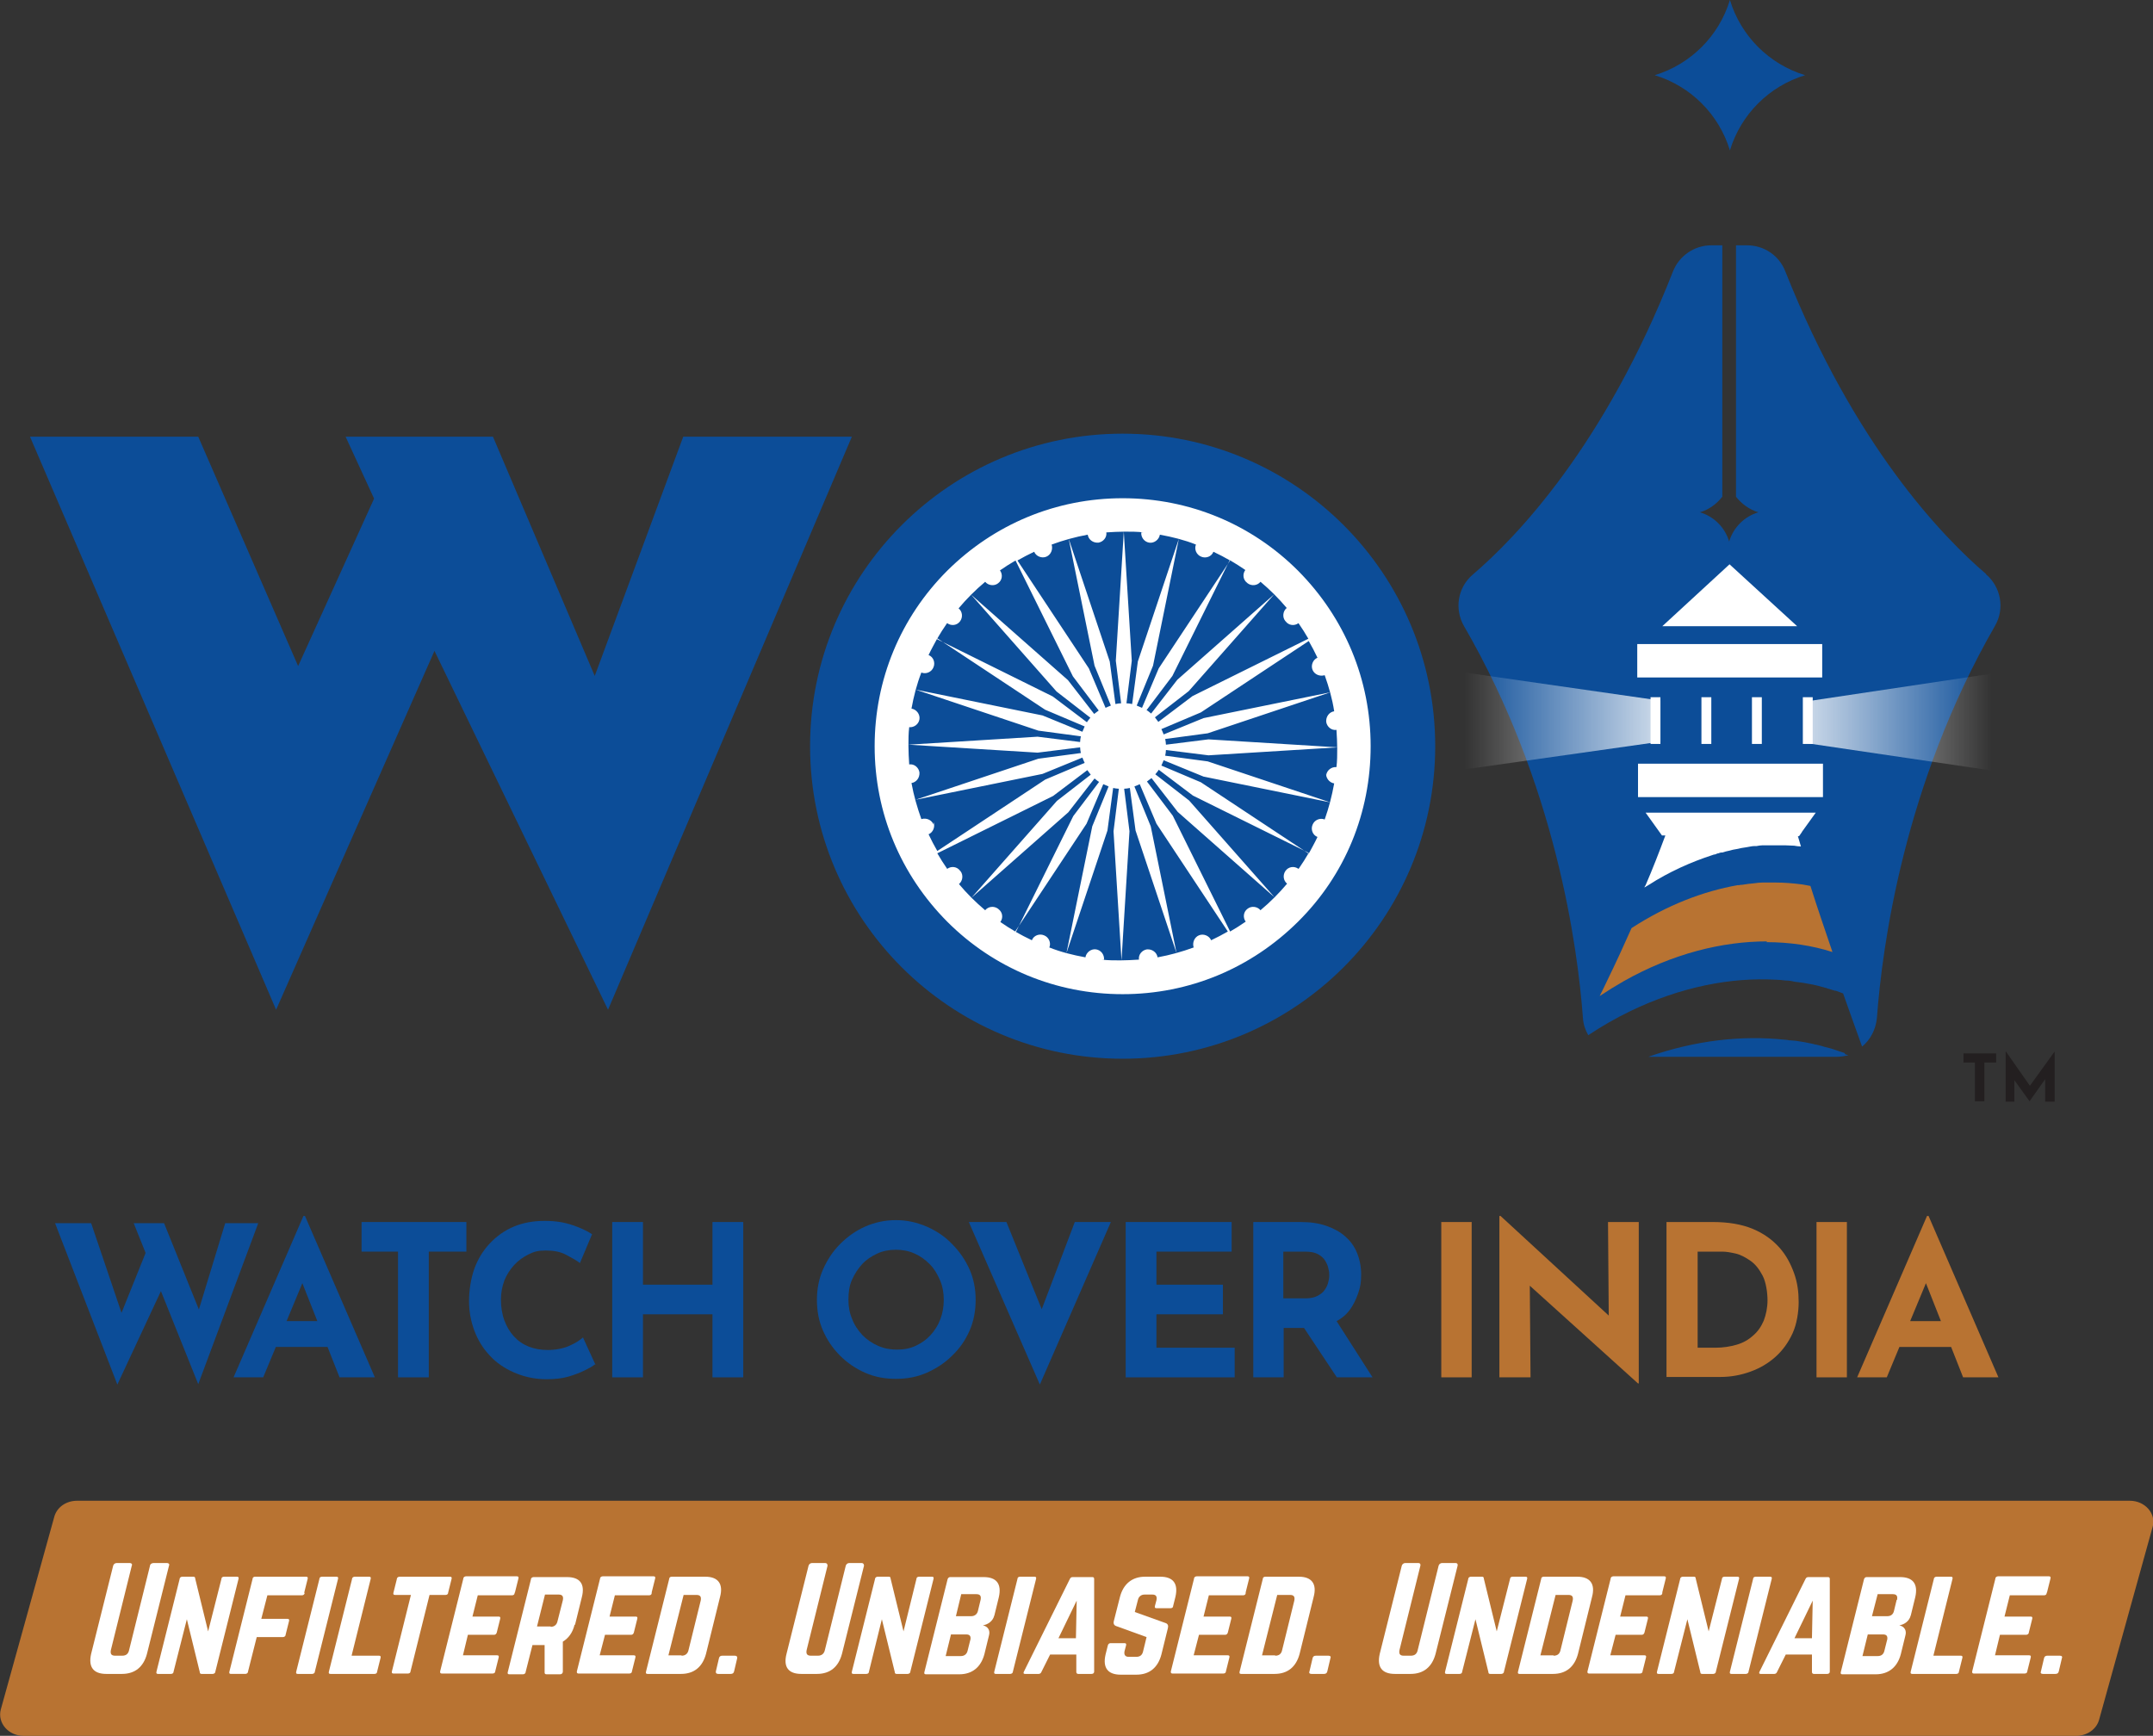 <?xml version="1.0" encoding="UTF-8"?>
<svg xmlns="http://www.w3.org/2000/svg" xmlns:xlink="http://www.w3.org/1999/xlink" version="1.1" viewBox="0 0 566.9 457.1">
  <rect x="0" y="0" width="566.9" height="457.1" fill="#333333" stroke="none"/>
  <defs>
    <style>
      .cls-1 {
        fill: url(#linear-gradient-2);
      }

      .cls-2 {
        fill: #231f20;
      }

      .cls-3 {
        fill: url(#linear-gradient);
      }

      .cls-4 {
        isolation: isolate;
      }

      .cls-5 {
        fill: #fff;
      }

      .cls-6 {
        fill: #b87332;
      }

      .cls-7 {
        fill: #0c4d98;
      }

      .cls-8 {
        opacity: .8;
      }
    </style>
    <linearGradient id="linear-gradient" x1="385.7" y1="268" x2="437.2" y2="268" gradientTransform="translate(0 457.9) scale(1 -1)" gradientUnits="userSpaceOnUse">
      <stop offset="0" stop-color="#fff" stop-opacity="0"/>
      <stop offset="1" stop-color="#fff"/>
    </linearGradient>
    <linearGradient id="linear-gradient-2" x1="475" y1="267.7" x2="524.4" y2="267.7" gradientTransform="translate(0 457.9) scale(1 -1)" gradientUnits="userSpaceOnUse">
      <stop offset="0" stop-color="#fff"/>
      <stop offset="1" stop-color="#fff" stop-opacity="0"/>
    </linearGradient>
  </defs>
  <!-- Generator: Adobe Illustrator 28.6.0, SVG Export Plug-In . SVG Version: 1.2.0 Build 709)  -->
  <g>
    <g id="Layer_2">
      <g id="Layer_1-2">
        <g>
          <g>
            <g>
              <g>
                <circle class="cls-7" cx="295.6" cy="196.5" r="82.3"/>
                <g>
                  <g>
                    <polygon class="cls-5" points="422.7 248.4 406 147.4 505.8 147.4 491.4 244.9 422.7 248.4"/>
                    <g>
                      <path class="cls-7" d="M485.7,277.3c-.4-.1-.8-.3-1.2-.4,0,0-.2,0-.3-.1-.4-.1-.8-.3-1.2-.4-.8-.3-1.7-.5-2.5-.7h0c-.3-.1-.6-.2-1-.3-.4-.1-.8-.2-1.2-.3-.3,0-.6-.1-.9-.2-1.4-.3-2.9-.6-4.4-.8-.3,0-.7-.1-1.1-.1-.6,0-1.1-.1-1.7-.2,0,0-.1,0-.2,0-11.2-1.2-23.5.1-36,4.5h21.7s27.9,0,27.9,0c1.1,0,2.1-.2,3.1-.4-.3-.1-.6-.2-.9-.3h0Z"/>
                      <path class="cls-7" d="M523,151.2c-11.6-9.9-34.7-33.9-52.9-79.7-1.6-4.2-5.6-6.9-10.1-6.9h-2.9v66.2c1.5,1.9,3.5,3.4,5.9,4.1-3.7,1.1-6.6,4-7.7,7.7-1.1-3.7-4-6.6-7.7-7.7,2.4-.7,4.4-2.2,5.9-4.1v-66.2h-2.9c-4.5,0-8.5,2.8-10.1,6.9-18,45.8-41.1,69.9-52.7,79.8-4,3.4-4.9,9.1-2.3,13.6,24.1,41.6,29.9,84.3,31.3,103.2.1,1.6.6,3.1,1.4,4.5,3.6-2.4,7.3-4.5,11-6.3,13.2-6.4,26.6-9,38.5-8.3.8,0,1.6.1,2.4.2.8,0,1.6.1,2.3.3.8.1,1.5.2,2.3.3,1.8.3,3.5.6,5.1,1.1.2,0,.5.1.7.2.2,0,.5.1.7.2.7.2,1.4.4,2,.6,0,0,.2,0,.2,0,.6.2,1.3.5,1.9.7,1.6,4.6,3.3,9.2,5,14,2.2-1.8,3.6-4.5,3.9-7.5,1.4-18.9,7.1-61.6,31.1-103.3,2.6-4.5,1.6-10.2-2.4-13.6h0ZM455.4,148.6l17.8,16.3h-35.5l17.7-16.3h0ZM431.1,169.6h48.7v8.8h-48.7v-8.8ZM477.3,183.6v12.3h-2.6v-12.3h2.6ZM463.9,183.6v12.3h-2.6v-12.3h2.6ZM450.6,183.6v12.3h-2.6v-12.3h2.6ZM437.2,183.6v12.3h-2.6v-12.3h2.6ZM474.4,219.2l-.7,1h-.3c.3.9.5,1.8.8,2.7h0c-.6,0-1.2-.1-1.8-.2-.8,0-1.6-.1-2.4-.1-.2,0-.4,0-.6,0-.2,0-.5,0-.8,0h-1.4c-.4,0-.9,0-1.3,0h0c-.3,0-.7,0-1,0-.2,0-.4,0-.5,0-.1,0-.2,0-.3,0-.5,0-1.1.1-1.6.2-.2,0-.4,0-.6,0-.6,0-1.3.2-2,.3-.9.1-1.8.3-2.7.5-.6.1-1.2.2-1.8.4-.6.1-1.3.3-1.9.5-.1,0-.2,0-.3,0-.2,0-.5.1-.7.2-.3,0-.6.2-.9.3-.3,0-.5.1-.8.2-5.5,1.8-11.2,4.3-16.8,7.9-.3.2-.7.4-1,.6,0-.2.2-.4.3-.6,1.9-4.4,3.6-8.8,5.2-13.1h-.9l-4.3-6h44.8l-3.6,5h0ZM480,209.9h-48.7v-8.8h48.7v8.8Z"/>
                      <path class="cls-6" d="M465.1,248.1c6.2,0,12.1.9,17.4,2.6-2-5.9-4-11.7-5.8-17.4,0,0,0,0,0,0-.7-.1-1.4-.3-2.2-.4-2.3-.3-4.7-.5-7.1-.5h-.6c-.3,0-.7,0-1,0-.6,0-1.1,0-1.7,0-.8,0-1.5.1-2.2.2-1.1.1-2.1.2-3.2.4-.3,0-.5,0-.8.1,0,0,0,0-.1,0h0c-.1,0-.2,0-.3,0h0c-9,1.6-18.5,5.2-27.9,11.3-2,4.5-4.1,9.1-6.4,13.8-.6,1.3-1.3,2.7-2,4.1,2.1-1.4,4.2-2.7,6.3-3.9,12.9-7.3,26-10.5,37.8-10.5h0Z"/>
                      <g class="cls-8">
                        <polygon class="cls-3" points="437.2 184.5 437.2 195.3 385.7 202.6 385.7 177.1 437.2 184.5"/>
                        <polygon class="cls-1" points="475 184.8 475 195.6 524.4 202.9 524.4 177.4 475 184.8"/>
                      </g>
                    </g>
                  </g>
                  <path class="cls-7" d="M455.5,0h0c2.9,9.5,10.3,16.9,19.8,19.8h0c-9.5,2.9-16.9,10.3-19.8,19.8h0c-2.9-9.5-10.3-16.9-19.8-19.8h0C445.2,16.9,452.6,9.5,455.5,0h0Z"/>
                </g>
                <polygon class="cls-7" points="179.9 115 156.6 178 129.8 115 91 115 98.5 131.3 78.5 175.4 52.2 115 7.9 115 72.7 265.9 114.4 171.4 160.1 265.9 224.3 115 179.9 115"/>
                <path class="cls-5" d="M341.8,150.3c-12.3-12.3-28.7-19.1-46.2-19.1s-33.8,6.8-46.2,19.1c-12.3,12.3-19.1,28.7-19.1,46.2s6.8,33.8,19.1,46.2c12.3,12.3,28.7,19.1,46.2,19.1s33.8-6.8,46.2-19.1,19.1-28.7,19.1-46.2-6.8-33.8-19.1-46.2h0ZM349.2,203.5c-.2,1.3.8,2.6,2.1,2.8-.6,3.3-1.4,6.4-2.5,9.5-1.2-.5-2.7.1-3.2,1.4-.5,1.2,0,2.7,1.3,3.2-.7,1.5-1.5,2.9-2.3,4.4l-28.4-18.8-10.4-4.4c.2-.5.4-.9.6-1.4l10.5,4.3,33.4,6.8-32.3-10.8-11.2-1.5c.1-.5.2-1,.2-1.5l11.2,1.4,34-2.1-34-2.1-11.2,1.4c0-.5-.1-1-.2-1.5l11.2-1.5,32.3-10.8-33.4,6.8-10.5,4.3c-.2-.5-.4-1-.6-1.4l10.4-4.4,28.4-18.8c.8,1.4,1.6,2.9,2.3,4.4-1.2.5-1.8,2-1.3,3.2.5,1.2,1.9,1.8,3.2,1.4,1.1,3.1,2,6.2,2.5,9.5-1.3.2-2.2,1.4-2.1,2.8.2,1.3,1.4,2.3,2.7,2.1.1,1.6.2,3.3.2,4.9s0,3.3-.2,4.9c-1.3-.1-2.5.8-2.7,2.1h0ZM341.9,228.8c-1.1-.8-2.6-.6-3.4.5s-.6,2.6.4,3.4c-1.1,1.3-2.2,2.5-3.3,3.6l-22.5-25.5-8.9-6.9c.3-.4.7-.8.9-1.2l9,6.8,30.5,15.1c-.8,1.4-1.7,2.8-2.6,4.1h0ZM331.9,239.7c-.8-1-2.4-1.2-3.4-.4-1.1.8-1.3,2.3-.5,3.4-1.3.9-2.7,1.8-4.1,2.6l-15.1-30.5-6.8-9c.4-.3.8-.6,1.2-.9l6.9,8.9,25.5,22.5c-1.2,1.2-2.4,2.3-3.6,3.3h0ZM328.5,153.6c1.1.8,2.6.6,3.4-.4,1.3,1.1,2.5,2.2,3.6,3.3l-25.5,22.5-6.9,8.9c-.4-.3-.8-.7-1.2-.9l6.8-9,15.1-30.5c1.4.8,2.8,1.7,4.1,2.6-.8,1.1-.6,2.6.5,3.4h0ZM338.5,163.6c.8,1.1,2.3,1.3,3.4.5.9,1.3,1.8,2.7,2.6,4.1l-30.5,15.1-9,6.8c-.3-.4-.6-.8-.9-1.2l8.9-6.9,22.5-25.5c1.2,1.2,2.3,2.4,3.3,3.6-1,.8-1.2,2.4-.4,3.4h0ZM300.5,140.2c-.1,1.3.8,2.5,2.1,2.7,1.3.2,2.6-.8,2.8-2.1,3.3.6,6.5,1.4,9.5,2.6-.5,1.2.1,2.7,1.4,3.2,1.2.5,2.7,0,3.2-1.3,1.5.7,3,1.5,4.4,2.3l-18.8,28.4-4.4,10.4c-.5-.2-.9-.4-1.4-.6l4.3-10.5,6.8-33.4-10.8,32.3-1.5,11.2c-.5-.1-1-.2-1.5-.2l1.4-11.2-2.1-34-2.1,34,1.4,11.2c-.5,0-1,.1-1.5.2l-1.5-11.2-10.8-32.3,6.8,33.4,4.3,10.5c-.5.2-1,.4-1.4.6l-4.4-10.4-18.8-28.4c1.4-.8,2.9-1.6,4.4-2.3.5,1.2,2,1.8,3.2,1.3,1.2-.5,1.8-1.9,1.4-3.2,3-1.1,6.2-2,9.5-2.6.2,1.3,1.4,2.2,2.8,2.1,1.3-.2,2.3-1.4,2.1-2.7,1.6-.1,3.3-.2,4.9-.2s3.3,0,4.9.2h0ZM262.8,239.3c-1.1-.8-2.6-.6-3.4.4-1.3-1.1-2.5-2.2-3.6-3.3l25.5-22.5,6.9-8.9c.4.3.8.7,1.2.9l-6.8,9-15.1,30.5c-1.4-.8-2.8-1.7-4.1-2.6.8-1.1.6-2.6-.5-3.4h0ZM252.8,229.3c-.8-1.1-2.3-1.3-3.4-.5-.9-1.3-1.8-2.7-2.6-4.1l30.5-15.1,9-6.8c.3.4.6.8.9,1.2l-8.9,6.9-22.5,25.5c-1.2-1.2-2.3-2.4-3.3-3.6,1-.8,1.2-2.4.4-3.4h0ZM245.8,217.1c-.5-1.2-1.9-1.8-3.2-1.4-1.1-3.1-2-6.2-2.6-9.5,1.3-.2,2.2-1.4,2.1-2.8-.2-1.3-1.4-2.3-2.7-2.1-.1-1.6-.2-3.3-.2-4.9s0-3.3.2-4.9c1.3.1,2.5-.8,2.7-2.1.2-1.3-.8-2.6-2.1-2.8.6-3.3,1.4-6.4,2.6-9.5,1.2.5,2.7-.1,3.2-1.4.5-1.2,0-2.7-1.3-3.2.7-1.5,1.5-2.9,2.3-4.4l28.4,18.8,10.4,4.4c-.2.5-.4.9-.6,1.4l-10.5-4.3-33.4-6.8,32.3,10.8,11.2,1.5c-.1.5-.2,1-.2,1.5l-11.2-1.4-34,2.1,34,2.1,11.2-1.4c0,.5.1,1,.2,1.5l-11.2,1.5-32.3,10.8,33.4-6.8,10.5-4.3c.2.5.4,1,.6,1.4l-10.4,4.4-28.4,18.8c-.8-1.4-1.6-2.9-2.3-4.4,1.2-.5,1.8-2,1.3-3.2h0ZM249.4,164.1c1.1.8,2.6.6,3.4-.5s.6-2.6-.4-3.4c1.1-1.3,2.2-2.5,3.3-3.6l22.5,25.5,8.9,6.9c-.3.4-.7.8-.9,1.2l-9-6.8-30.5-15.1c.8-1.4,1.7-2.8,2.6-4.1h0ZM259.4,153.2c.8,1,2.4,1.2,3.4.4,1.1-.8,1.3-2.3.5-3.4,1.3-.9,2.7-1.8,4.1-2.6l15.1,30.5,6.8,9c-.4.3-.8.6-1.2.9l-6.9-8.9-25.5-22.5c1.2-1.2,2.4-2.3,3.6-3.3h0ZM290.7,252.7c.1-1.3-.8-2.5-2.1-2.7-1.3-.2-2.6.8-2.8,2.1-3.3-.6-6.5-1.4-9.5-2.6.5-1.2-.1-2.7-1.4-3.2-1.2-.5-2.7,0-3.2,1.3-1.5-.7-3-1.5-4.4-2.3l18.8-28.4,4.4-10.4c.5.2.9.4,1.4.6l-4.3,10.5-6.8,33.4,10.8-32.3,1.5-11.2c.5.1,1,.2,1.5.2l-1.4,11.2,2.1,34,2.1-34-1.4-11.2c.5,0,1-.1,1.5-.2l1.5,11.2,10.8,32.3-6.8-33.4-4.3-10.5c.5-.2,1-.4,1.4-.6l4.4,10.4,18.8,28.4c-1.4.8-2.9,1.6-4.4,2.3-.5-1.2-2-1.8-3.2-1.3-1.2.5-1.8,1.9-1.4,3.2-3,1.1-6.2,2-9.5,2.6-.2-1.3-1.4-2.2-2.8-2.1-1.3.2-2.3,1.4-2.1,2.7-1.6.1-3.3.2-4.9.2s-3.3,0-4.9-.2h0Z"/>
              </g>
              <g>
                <path class="cls-7" d="M14.6,322.1h9.4l8.7,25.7-1.3-.6,7.6-18.9,3.7,11-11.8,25.3-16.4-42.5h0ZM35.2,322.1h8l10,24.8-1.4-.2,7.5-24.6h8.7l-15.8,42.4-17-42.4h0Z"/>
                <path class="cls-7" d="M61.5,362.7l18.4-42.5h.4l18.4,42.5h-9.3l-11.8-29.9,5.8-4-14.1,33.9h-7.9ZM74.1,347.9h12.3l2.8,6.8h-17.6l2.5-6.8h0Z"/>
                <path class="cls-7" d="M95.3,321.8h27.5v7.8h-9.9v33.1h-8.1v-33.1h-9.6v-7.8h0Z"/>
                <path class="cls-7" d="M156.6,359.3c-.4.4-1.3.9-2.5,1.5s-2.7,1.2-4.4,1.7c-1.7.5-3.7.7-5.8.7-3.2,0-6.1-.7-8.6-1.8s-4.7-2.6-6.4-4.5c-1.8-1.9-3.1-4.1-4-6.5s-1.4-5-1.4-7.8.5-6,1.4-8.5,2.3-4.8,4.1-6.7c1.8-1.9,3.9-3.4,6.3-4.4s5.1-1.5,8.1-1.5,5.2.4,7.3,1.1,3.8,1.5,5.2,2.4l-3.2,7.6c-.9-.7-2.2-1.4-3.7-2.2-1.5-.8-3.3-1.1-5.3-1.1s-3.1.3-4.5,1-2.7,1.6-3.8,2.8c-1.1,1.2-2,2.6-2.6,4.1-.6,1.6-.9,3.3-.9,5.1s.3,3.8.9,5.4c.6,1.6,1.4,3,2.5,4.2s2.4,2.1,3.9,2.7,3.2.9,5.1.9,4.1-.4,5.6-1.1c1.6-.7,2.7-1.4,3.6-2.2l3.3,7.2h0Z"/>
                <path class="cls-7" d="M195.7,321.8v40.9h-8.1v-16.6h-18.3v16.6h-8.1v-40.9h8.1v16.5h18.3v-16.5h8.1Z"/>
                <path class="cls-7" d="M215.1,342.3c0-2.8.5-5.5,1.6-8,1.1-2.5,2.6-4.8,4.5-6.7,1.9-1.9,4.1-3.5,6.6-4.6s5.2-1.7,8.1-1.7,5.5.6,8.1,1.7c2.5,1.1,4.8,2.6,6.7,4.6,1.9,1.9,3.5,4.2,4.6,6.7,1.1,2.5,1.6,5.2,1.6,8s-.5,5.6-1.6,8.1c-1.1,2.5-2.6,4.7-4.6,6.6-1.9,1.9-4.2,3.4-6.7,4.5-2.5,1.1-5.2,1.6-8.1,1.6s-5.6-.5-8.1-1.6c-2.5-1.1-4.7-2.6-6.6-4.5s-3.4-4.1-4.5-6.6c-1.1-2.5-1.6-5.2-1.6-8.1ZM223.4,342.3c0,1.8.3,3.5,1,5.1.6,1.6,1.6,3,2.7,4.2,1.2,1.2,2.5,2.1,4.1,2.8s3.2,1,5,1,3.4-.3,4.9-1,2.8-1.6,3.9-2.8c1.1-1.2,2-2.6,2.6-4.2.6-1.6.9-3.3.9-5.1s-.3-3.6-1-5.2-1.5-3-2.7-4.2-2.4-2.1-4-2.8c-1.5-.7-3.2-1-4.9-1s-3.4.3-4.9,1c-1.5.7-2.9,1.6-4,2.8-1.1,1.2-2,2.6-2.7,4.2s-.9,3.3-.9,5.2Z"/>
                <path class="cls-7" d="M265,321.8l11.9,29.4-4.7-.9,10.8-28.5h9.5l-18.7,42.8-18.7-42.8h9.7Z"/>
                <path class="cls-7" d="M296.4,321.8h27.9v7.8h-19.8v8.7h17.5v7.8h-17.5v8.8h20.6v7.8h-28.7v-40.9h0Z"/>
                <path class="cls-7" d="M342.4,321.8c2.6,0,4.8.3,6.8,1s3.7,1.6,5,2.8c1.4,1.2,2.4,2.6,3.1,4.3.7,1.7,1.1,3.6,1.1,5.7s-.2,3.3-.8,5-1.3,3.2-2.4,4.6c-1.1,1.4-2.6,2.5-4.5,3.3s-4.1,1.2-6.9,1.2h-5.8v13h-8v-40.9h12.4,0ZM343.8,341.9c1.2,0,2.2-.2,3-.6.8-.4,1.5-.9,1.9-1.5.5-.6.8-1.3,1-2,.2-.7.3-1.3.3-1.9s0-1-.2-1.7c-.1-.7-.4-1.4-.8-2.1-.4-.7-1-1.3-1.9-1.8s-2-.7-3.4-.7h-5.8v12.3h5.7ZM351.3,346.9l10.1,15.8h-9.4l-10.3-15.5,9.6-.2h0Z"/>
                <path class="cls-6" d="M379.5,321.8h8v40.9h-8v-40.9Z"/>
                <path class="cls-6" d="M431.4,364.4l-31-28,2.4,1.3.2,25h-8.2v-42.5h.3l30.3,27.9-1.8-.8-.2-25.5h8.1v42.5h-.2,0Z"/>
                <path class="cls-6" d="M438.8,362.7v-40.9h12.2c4.1,0,7.6.6,10.5,1.8s5.2,2.9,7,4.9,3,4.3,3.9,6.8,1.2,5,1.2,7.6-.5,5.8-1.6,8.2c-1.1,2.4-2.6,4.5-4.5,6.2s-4.1,3-6.6,3.9c-2.5.9-5.1,1.4-7.9,1.4h-14.2,0ZM446.9,354.9h4.8c2,0,3.9-.3,5.6-.8s3.1-1.3,4.3-2.4c1.2-1,2.1-2.3,2.8-3.9.6-1.6,1-3.4,1-5.4s-.4-4.8-1.3-6.5c-.9-1.7-1.9-3-3.2-3.9-1.3-.9-2.6-1.6-3.9-1.9s-2.5-.5-3.4-.5h-6.6v25.4h0Z"/>
                <path class="cls-6" d="M478.3,321.8h8v40.9h-8v-40.9Z"/>
                <path class="cls-6" d="M489,362.7l18.4-42.5h.4l18.4,42.5h-9.3l-11.8-29.9,5.8-4-14.1,33.9h-7.9,0ZM501.6,347.9h12.3l2.8,6.8h-17.6l2.5-6.8h0Z"/>
              </g>
            </g>
            <g>
              <path class="cls-6" d="M546.7,457.1H6.2c-4,0-6.9-3.4-6-6.9l14.1-50.8c.7-2.5,3.1-4.2,6-4.2h540.5c4,0,7,3.4,6,6.9l-14.1,50.8c-.7,2.5-3.2,4.2-6,4.2h0Z"/>
              <g>
                <path class="cls-5" d="M44,411.6c.4,0,.7.3.5.7l-5.8,23.2c-.9,3.4-3.1,5.3-6.6,5.3h-4.1c-3.4,0-4.8-1.8-4-5.3l5.8-23.2c.1-.4.5-.7.9-.7h3.5c.4,0,.7.3.5.7l-5.5,22.2c-.2,1,.1,1.5,1.1,1.5h1.9c1,0,1.6-.5,1.8-1.5l5.5-22.2c0-.4.5-.7.9-.7h3.4Z"/>
                <path class="cls-5" d="M62.4,415.2c.4,0,.5.2.4.6l-6.1,24.4c0,.4-.4.6-.7.6h-2.9c-.3,0-.5-.1-.5-.5l-3.4-13.9-3.5,13.8c0,.4-.3.6-.7.6h-3.4c-.4,0-.5-.2-.4-.6l6.1-24.4c0-.4.4-.6.7-.6h2.9c.3,0,.5.1.5.5l3.4,13.9,3.5-13.8c0-.4.3-.6.7-.6h3.4Z"/>
                <path class="cls-5" d="M80.2,419.5c0,.4-.4.6-.7.6h-9.1l-1.6,6.2h6.9c.4,0,.5.2.4.6l-.9,3.6c0,.4-.4.6-.7.6h-6.9l-2.3,9.1c0,.4-.4.6-.7.6h-3.8c-.4,0-.5-.2-.4-.6l6.1-24.4c0-.4.3-.6.7-.6h13.4c.4,0,.5.2.4.6l-.9,3.6h0Z"/>
                <path class="cls-5" d="M78.4,440.8c-.4,0-.5-.2-.4-.6l6.1-24.4c0-.4.3-.6.7-.6h3.8c.4,0,.5.2.4.6l-6.1,24.4c0,.4-.4.6-.7.6h-3.8Z"/>
                <path class="cls-5" d="M92.6,436h7.2c.4,0,.5.2.4.6l-.9,3.6c0,.4-.3.6-.7.6h-11.6c-.4,0-.5-.2-.4-.6l6.1-24.4c0-.4.4-.6.7-.6h3.8c.4,0,.5.2.4.6l-5,20.1h0Z"/>
                <path class="cls-5" d="M118.5,415.2c.4,0,.5.2.4.6l-.9,3.6c0,.4-.3.6-.7.6h-4.2l-5,20.1c0,.4-.3.6-.7.6h-3.8c-.4,0-.5-.2-.4-.6l5-20.1h-4.2c-.4,0-.5-.2-.4-.6l.9-3.6c0-.4.4-.6.7-.6h13.4,0Z"/>
                <path class="cls-5" d="M135.5,419.5c0,.4-.3.6-.7.6h-9l-1.4,5.6h6.9c.4,0,.5.2.4.6l-.9,3.6c-.1.4-.4.6-.7.6h-6.9l-1.3,5.4h9c.4,0,.5.2.4.6l-.9,3.6c0,.4-.3.6-.7.6h-13.4c-.3,0-.5-.2-.4-.6l6.1-24.4c0-.4.4-.6.7-.6h13.4c.4,0,.5.2.4.6l-.9,3.6h0Z"/>
                <path class="cls-5" d="M151.3,427.8c-.5,2.1-1.6,3.6-3.1,4.5v7.9c0,.4-.3.7-.7.7h-3.6c-.4,0-.5-.2-.5-.5v-7.2s-3.2,0-3.2,0l-1.8,7.1c0,.4-.4.6-.7.6h-3.6c-.4,0-.5-.2-.4-.6l6.1-24.4c0-.4.4-.6.7-.6h8.8c3.4,0,4.8,1.8,3.9,5.3l-1.8,7.3h0ZM145,428.4c.9,0,1.6-.5,1.8-1.5l1.4-5.5c.2-1-.1-1.5-1.1-1.5h-3.6l-2.1,8.4h3.6Z"/>
                <path class="cls-5" d="M171.6,419.5c0,.4-.3.6-.7.6h-9l-1.4,5.6h6.9c.4,0,.5.2.4.6l-.9,3.6c-.1.4-.4.6-.7.6h-6.9l-1.4,5.4h9c.4,0,.5.2.4.6l-.9,3.6c0,.4-.3.6-.7.6h-13.4c-.3,0-.5-.2-.4-.6l6.1-24.4c0-.4.4-.6.7-.6h13.4c.4,0,.5.2.4.6l-.9,3.6h0Z"/>
                <path class="cls-5" d="M176.2,415.8c0-.4.3-.6.7-.6h8.8c3.4,0,4.8,1.9,3.9,5.3l-3.7,15c-.9,3.4-3.1,5.3-6.6,5.3h-8.8c-.4,0-.5-.2-.4-.6l6.1-24.4h0ZM179.5,436c.9,0,1.6-.5,1.8-1.5l3.2-13c.2-1-.1-1.5-1.1-1.5h-3.4l-4,15.9h3.4Z"/>
                <path class="cls-5" d="M189.3,436.7c.1-.5.4-.7.9-.7h3.3c.5,0,.7.3.6.7l-.8,3.4c-.1.5-.4.7-.9.7h-3.3c-.5,0-.7-.3-.6-.7l.8-3.4Z"/>
                <path class="cls-5" d="M226.9,411.6c.4,0,.6.3.6.7l-5.8,23.2c-.9,3.4-3.1,5.3-6.6,5.3h-4.1c-3.4,0-4.8-1.8-3.9-5.3l5.8-23.2c.1-.4.5-.7.9-.7h3.5c.4,0,.6.3.6.7l-5.5,22.2c-.2,1,.1,1.5,1.1,1.5h1.9c.9,0,1.6-.5,1.8-1.5l5.5-22.2c.1-.4.5-.7.9-.7h3.4Z"/>
                <path class="cls-5" d="M245.4,415.2c.4,0,.5.2.4.6l-6.1,24.4c0,.4-.4.6-.7.6h-2.9c-.3,0-.5-.1-.5-.5l-3.4-13.9-3.4,13.8c0,.4-.3.6-.7.6h-3.4c-.4,0-.5-.2-.4-.6l6.1-24.4c0-.4.4-.6.7-.6h2.9c.3,0,.5.1.5.5l3.4,13.9,3.4-13.8c0-.4.3-.6.7-.6h3.4Z"/>
                <path class="cls-5" d="M261.8,425.4c-.3,1.4-1.6,2.4-3,2.6h0c1.3.3,2,1.3,1.6,2.7l-1.2,4.9c-.9,3.4-3.2,5.3-6.6,5.3h-8.8c-.4,0-.5-.2-.4-.6l6.1-24.4c.1-.4.4-.6.7-.6h8.8c3.4,0,4.8,1.8,4,5.3l-1.2,4.9h0ZM258.2,421.3c.2-1-.1-1.5-1.1-1.5h-4l-1.4,5.8h4c.9,0,1.6-.5,1.8-1.4l.7-2.9h0ZM255.5,431.9c.2-1-.1-1.5-1.1-1.5h-4l-1.4,5.7h4c.9,0,1.6-.5,1.8-1.5l.7-2.8h0Z"/>
                <path class="cls-5" d="M262.2,440.8c-.4,0-.5-.2-.4-.6l6.1-24.4c0-.4.3-.6.7-.6h3.8c.4,0,.5.2.4.6l-6.1,24.4c0,.4-.4.6-.7.6h-3.8Z"/>
                <path class="cls-5" d="M283.9,440.8c-.3,0-.5-.2-.5-.5v-4.6h-6.9l-2.3,4.6c-.1.3-.4.5-.7.5h-3.6c-.4,0-.5-.2-.3-.6l12.1-24.4c.2-.4.4-.5.8-.5h5.1c.3,0,.5.1.5.5v24.4c0,.4-.3.6-.7.6h-3.5,0ZM283.5,421.5l-4.8,9.9h4.6l.2-9.9Z"/>
                <path class="cls-5" d="M305.5,415.2c3.4,0,4.8,1.8,4,5.3l-.6,2.4c0,.4-.3.6-.7.6h-3.7c-.4,0-.5-.2-.4-.6l.4-1.5c.2-1-.1-1.5-1.1-1.5h-2c-.9,0-1.6.5-1.8,1.5l-.8,3.1,8.1,2.9c.6.2.8.7.6,1.4l-1.7,6.9c-.9,3.4-3.1,5.3-6.6,5.3h-4.1c-3.4,0-4.8-1.8-4-5.3l.6-2.4c.1-.4.4-.6.7-.6h3.7c.4,0,.5.2.4.6l-.4,1.5c-.2,1,.2,1.5,1.1,1.5h2c1,0,1.6-.5,1.8-1.5l.9-3.7-8-2.9c-.6-.2-.8-.7-.6-1.4l1.6-6.3c.9-3.4,3.2-5.3,6.6-5.3h4.1Z"/>
                <path class="cls-5" d="M328,419.5c0,.4-.3.6-.7.6h-9l-1.4,5.6h6.9c.4,0,.5.2.4.6l-.9,3.6c-.1.4-.4.6-.7.6h-6.9l-1.4,5.4h9c.4,0,.5.2.4.6l-.9,3.6c0,.4-.3.6-.7.6h-13.4c-.3,0-.5-.2-.4-.6l6.1-24.4c0-.4.4-.6.7-.6h13.4c.4,0,.5.2.4.6l-.9,3.6h0Z"/>
                <path class="cls-5" d="M332.5,415.8c0-.4.3-.6.7-.6h8.8c3.4,0,4.8,1.9,3.9,5.3l-3.7,15c-.9,3.4-3.1,5.3-6.6,5.3h-8.8c-.4,0-.5-.2-.4-.6l6.1-24.4h0ZM335.8,436c1,0,1.6-.5,1.8-1.5l3.2-13c.2-1-.1-1.5-1.1-1.5h-3.4l-4,15.9h3.4Z"/>
                <path class="cls-5" d="M345.6,436.7c.1-.5.4-.7.9-.7h3.3c.5,0,.7.3.5.7l-.8,3.4c-.1.5-.4.7-.9.7h-3.3c-.5,0-.7-.3-.5-.7l.8-3.4Z"/>
                <path class="cls-5" d="M383.3,411.6c.4,0,.6.3.5.7l-5.8,23.2c-.9,3.4-3.1,5.3-6.6,5.3h-4.1c-3.4,0-4.8-1.8-4-5.3l5.8-23.2c.1-.4.5-.7.9-.7h3.5c.4,0,.6.3.5.7l-5.5,22.2c-.2,1,.1,1.5,1.1,1.5h1.9c1,0,1.6-.5,1.8-1.5l5.5-22.2c.1-.4.5-.7.9-.7h3.4Z"/>
                <path class="cls-5" d="M401.7,415.2c.4,0,.5.2.4.6l-6.1,24.4c0,.4-.4.6-.7.6h-2.9c-.3,0-.5-.1-.5-.5l-3.4-13.9-3.5,13.8c0,.4-.3.6-.7.6h-3.4c-.4,0-.5-.2-.4-.6l6.1-24.4c0-.4.4-.6.7-.6h2.9c.3,0,.5.1.5.5l3.4,13.9,3.5-13.8c0-.4.3-.6.7-.6h3.4Z"/>
                <path class="cls-5" d="M405.8,415.8c0-.4.3-.6.7-.6h8.8c3.4,0,4.8,1.9,3.9,5.3l-3.7,15c-.9,3.4-3.1,5.3-6.6,5.3h-8.8c-.4,0-.5-.2-.4-.6l6.1-24.4h0ZM409.1,436c1,0,1.6-.5,1.8-1.5l3.2-13c.2-1-.1-1.5-1.1-1.5h-3.4l-4,15.9h3.4Z"/>
                <path class="cls-5" d="M437.7,419.5c0,.4-.3.6-.7.6h-9l-1.4,5.6h6.9c.4,0,.5.2.4.6l-.9,3.6c-.1.4-.4.6-.7.6h-6.9l-1.4,5.4h9c.4,0,.5.2.4.6l-.9,3.6c0,.4-.3.6-.7.6h-13.4c-.3,0-.5-.2-.4-.6l6.1-24.4c0-.4.4-.6.7-.6h13.4c.4,0,.5.2.4.6l-.9,3.6h0Z"/>
                <path class="cls-5" d="M457.5,415.2c.4,0,.5.2.4.6l-6.1,24.4c0,.4-.4.6-.7.6h-2.9c-.3,0-.5-.1-.5-.5l-3.4-13.9-3.5,13.8c0,.4-.3.6-.7.6h-3.4c-.4,0-.5-.2-.4-.6l6.1-24.4c0-.4.4-.6.7-.6h2.9c.3,0,.5.1.5.5l3.4,13.9,3.5-13.8c0-.4.3-.6.7-.6h3.4Z"/>
                <path class="cls-5" d="M455.9,440.8c-.4,0-.5-.2-.4-.6l6.1-24.4c0-.4.3-.6.7-.6h3.8c.4,0,.5.2.4.6l-6.1,24.4c0,.4-.4.6-.7.6h-3.8Z"/>
                <path class="cls-5" d="M477.6,440.8c-.3,0-.5-.2-.5-.5v-4.6h-6.9l-2.3,4.6c-.1.3-.4.5-.7.5h-3.6c-.4,0-.5-.2-.3-.6l12.1-24.4c.2-.4.4-.5.8-.5h5.1c.3,0,.5.1.5.5v24.4c0,.4-.3.6-.7.6h-3.5,0ZM477.3,421.5l-4.8,9.9h4.6l.2-9.9Z"/>
                <path class="cls-5" d="M503.1,425.4c-.3,1.4-1.6,2.4-3,2.6h0c1.3.3,2,1.3,1.6,2.7l-1.2,4.9c-.9,3.4-3.2,5.3-6.6,5.3h-8.8c-.4,0-.5-.2-.4-.6l6.1-24.4c.1-.4.4-.6.7-.6h8.8c3.4,0,4.8,1.8,4,5.3l-1.2,4.9h0ZM499.5,421.3c.2-1-.1-1.5-1.1-1.5h-4l-1.5,5.8h4c1,0,1.6-.5,1.8-1.4l.7-2.9h0ZM496.9,431.9c.2-1-.1-1.5-1.1-1.5h-4l-1.4,5.7h4c1,0,1.6-.5,1.8-1.5l.7-2.8h0Z"/>
                <path class="cls-5" d="M509.1,436h7.2c.4,0,.5.2.4.6l-.9,3.6c0,.4-.3.6-.7.6h-11.6c-.4,0-.5-.2-.4-.6l6.1-24.4c0-.4.4-.6.7-.6h3.8c.4,0,.5.2.4.6l-5,20.1h0Z"/>
                <path class="cls-5" d="M538.9,419.5c0,.4-.3.6-.7.6h-9l-1.4,5.6h6.9c.4,0,.5.2.4.6l-.9,3.6c0,.4-.4.6-.7.6h-6.9l-1.3,5.4h9c.4,0,.5.2.4.6l-.9,3.6c0,.4-.3.6-.7.6h-13.4c-.3,0-.5-.2-.4-.6l6.1-24.4c0-.4.4-.6.7-.6h13.4c.4,0,.5.2.4.6l-.9,3.6h0Z"/>
                <path class="cls-5" d="M538.2,436.7c.1-.5.4-.7.9-.7h3.3c.5,0,.7.3.5.7l-.8,3.4c-.1.5-.4.7-.9.7h-3.3c-.5,0-.7-.3-.5-.7l.8-3.4Z"/>
              </g>
            </g>
          </g>
          <g class="cls-4">
            <g class="cls-4">
              <path class="cls-2" d="M517.1,277.4h8.5v2.4h-3.1v10.2h-2.5v-10.2h-3v-2.4Z"/>
              <path class="cls-2" d="M528.1,290v-13.2h0l7,10-1.1-.2,7-9.7h0v13.2h-2.5v-7.5l.2,1.3-4.3,6.1h0l-4.4-6.1.4-1.2v7.4h-2.4Z"/>
            </g>
          </g>
        </g>
      </g>
    </g>
  </g>
</svg>